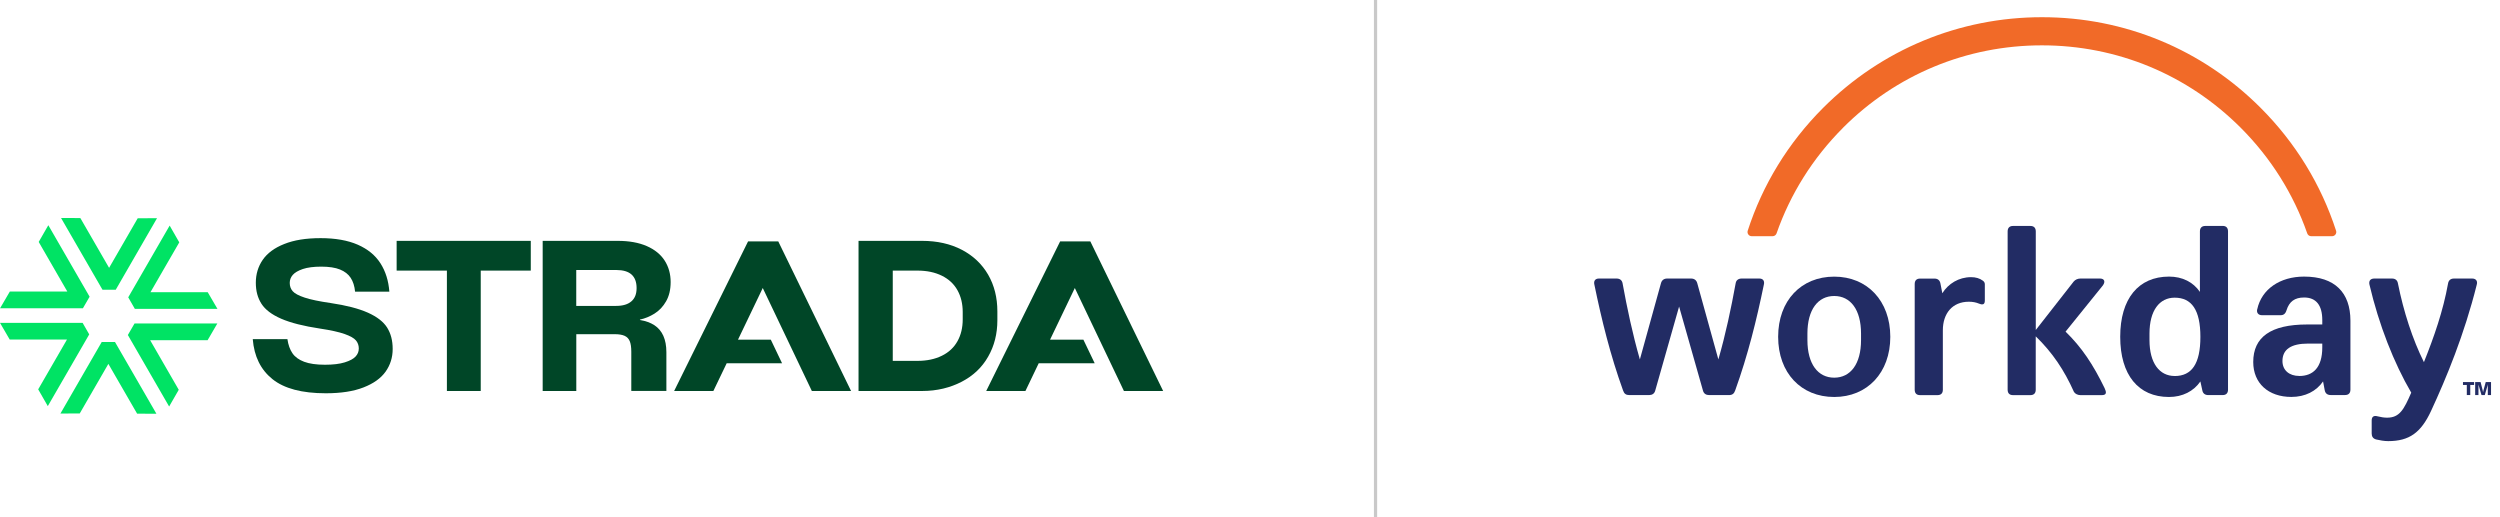 <?xml version="1.0" encoding="UTF-8"?>
<svg id="Layer_1" data-name="Layer 1" xmlns="http://www.w3.org/2000/svg" viewBox="0 0 580 120">
  <defs>
    <style>
      .cls-1 {
        fill: #00e364;
      }

      .cls-2 {
        fill: #c9c9c9;
      }

      .cls-3, .cls-4 {
        fill: #222c64;
      }

      .cls-5 {
        fill: #004627;
      }

      .cls-4 {
        fill-rule: evenodd;
      }

      .cls-6 {
        fill: #f16a28;
      }
    </style>
  </defs>
  <g>
    <g>
      <polygon class="cls-1" points="31.28 71.65 31.28 71.65 31.28 71.66 50.45 71.66 48.19 67.79 34.91 67.79 41.59 56.23 39.36 52.34 29.75 68.98 31.28 71.65"/>
      <polygon class="cls-1" points="26.84 67.22 26.84 67.22 26.85 67.22 36.43 50.62 31.95 50.64 25.31 62.14 18.64 50.59 14.16 50.57 23.77 67.21 26.84 67.22"/>
      <polygon class="cls-1" points="20.78 68.85 20.78 68.85 20.79 68.84 11.21 52.25 8.98 56.13 15.62 67.64 2.28 67.64 .02 71.51 19.24 71.51 20.78 68.85"/>
      <polygon class="cls-1" points="19.17 74.91 19.17 74.91 19.17 74.9 0 74.9 2.25 78.77 15.54 78.77 8.86 90.33 11.09 94.22 20.7 77.58 19.17 74.91"/>
      <polygon class="cls-1" points="23.61 79.34 23.61 79.34 23.6 79.34 14.02 95.94 18.5 95.92 25.14 84.42 31.81 95.97 36.29 95.99 26.68 79.35 23.61 79.34"/>
      <polygon class="cls-1" points="29.67 77.71 29.67 77.71 29.66 77.72 39.24 94.31 41.47 90.43 34.83 78.92 48.17 78.92 50.42 75.05 31.21 75.05 29.67 77.71"/>
    </g>
    <g>
      <path class="cls-5" d="M85.35,72.54c-2.13-.95-5.01-1.7-8.66-2.24-2.63-.38-4.64-.8-6.02-1.26-1.38-.46-2.3-.95-2.76-1.48-.46-.52-.69-1.17-.69-1.93,0-.7.24-1.32.71-1.86.48-.54,1.25-.99,2.33-1.36,1.08-.36,2.51-.55,4.28-.55s3.26.22,4.35.67c1.09.44,1.92,1.09,2.47,1.93.55.84.9,1.91,1.02,3.21h7.95c-.19-2.54-.88-4.73-2.07-6.59-1.19-1.86-2.94-3.29-5.26-4.31-2.32-1.01-5.19-1.52-8.61-1.52s-6.18.45-8.45,1.36c-2.27.9-3.93,2.13-5,3.69-1.06,1.55-1.59,3.32-1.59,5.28s.44,3.54,1.31,4.9c.87,1.36,2.4,2.52,4.59,3.47,2.19.95,5.19,1.71,8.99,2.28,2.51.38,4.41.8,5.71,1.26,1.3.46,2.17.95,2.62,1.48.44.52.67,1.15.67,1.88s-.25,1.32-.74,1.86c-.49.54-1.33.99-2.52,1.36-1.19.37-2.72.55-4.59.55-2,0-3.61-.23-4.83-.69-1.22-.46-2.13-1.12-2.71-1.97-.59-.86-.98-1.95-1.17-3.28h-8.04c.32,4,1.84,7.09,4.57,9.28,2.73,2.19,6.85,3.28,12.37,3.28,3.52,0,6.44-.45,8.76-1.36,2.32-.9,4.02-2.12,5.12-3.66,1.09-1.54,1.64-3.29,1.64-5.26s-.43-3.58-1.28-4.95c-.86-1.36-2.35-2.52-4.47-3.47Z"/>
      <polygon class="cls-5" points="92.02 62.78 103.68 62.78 103.68 90.71 111.53 90.71 111.53 62.78 123.14 62.78 123.14 55.88 92.02 55.88 92.02 62.78"/>
      <path class="cls-5" d="M151.85,72.75c1.09-.68,1.99-1.63,2.69-2.86.7-1.22,1.05-2.7,1.05-4.45,0-1.87-.46-3.53-1.38-4.97-.92-1.44-2.31-2.57-4.16-3.38-1.86-.81-4.1-1.21-6.73-1.21h-17.42v34.83h7.8v-13.18h8.9c.98,0,1.75.13,2.31.38.55.25.95.67,1.19,1.24.24.57.36,1.4.36,2.47v9.08h8.14v-8.99c0-1.49-.24-2.76-.71-3.81-.48-1.05-1.17-1.86-2.07-2.45-.9-.59-2.02-.99-3.35-1.21v-.1c1.17-.25,2.31-.72,3.4-1.4ZM146.49,69.9c-.79.71-1.98,1.07-3.57,1.07h-9.23v-8.33h9.28c1.59,0,2.77.35,3.55,1.05.78.7,1.17,1.75,1.17,3.14s-.4,2.36-1.19,3.07Z"/>
      <path class="cls-5" d="M231.39,74.3v-2.05c0-3.2-.71-6.04-2.14-8.52-1.43-2.47-3.47-4.4-6.11-5.78-2.65-1.38-5.72-2.07-9.21-2.07h-14.75v34.83h14.75c3.49,0,6.56-.78,9.21-2.16,2.65-1.38,4.69-3.31,6.11-5.81,1.43-2.49,2.14-5.31,2.14-8.45ZM223.35,74.11c0,1.9-.4,3.59-1.21,5.04-.81,1.46-2.01,2.59-3.62,3.38-1.6.79-3.48,1.19-5.64,1.19h-5.76v-20.94h5.76c2.16,0,4.04.4,5.64,1.19,1.6.79,2.81,1.92,3.62,3.38.81,1.46,1.21,3.14,1.21,5.04v1.71Z"/>
      <polygon class="cls-5" points="173.55 56.01 156.4 90.71 165.5 90.71 168.59 84.28 181.44 84.28 178.83 78.81 171.21 78.81 176.96 66.82 188.35 90.71 197.45 90.71 180.56 56.01 173.55 56.01"/>
      <polygon class="cls-5" points="260.75 90.71 269.85 90.71 252.96 56.01 245.95 56.01 228.8 90.71 237.9 90.71 240.98 84.28 253.97 84.28 251.35 78.81 243.61 78.81 249.36 66.82 260.75 90.71"/>
    </g>
  </g>
  <g id="_2025" data-name="2025">
    <g>
      <path class="cls-4" d="M515.65,52.42h-4.02c-.81,0-1.25.45-1.25,1.27v14.03c-1.56-2.28-4.08-3.55-7.16-3.55-7.1,0-11.33,5.12-11.33,13.97s4.21,13.96,11.31,13.96c3.15,0,5.72-1.33,7.29-3.6l.44,2.02c.13.76.63,1.14,1.39,1.14h3.33c.81,0,1.25-.44,1.25-1.26v-36.72c0-.83-.43-1.27-1.25-1.27ZM504.52,87.23c-3.51,0-5.84-2.96-5.84-8.33v-1.51c0-5.36,2.32-8.33,5.84-8.33,3.95,0,5.97,2.84,5.97,9.1s-2.01,9.08-5.97,9.08Z"/>
      <path class="cls-4" d="M523.68,71.75c1.01-4.67,5.28-7.58,10.87-7.58,7.16,0,10.74,3.73,10.75,10.23v15.99c0,.81-.43,1.26-1.25,1.26h-3.33c-.76,0-1.26-.38-1.39-1.14l-.38-2.02c-1.56,2.27-4.15,3.6-7.35,3.6-5.34,0-8.85-3.17-8.85-8.1,0-5.75,4.02-8.71,12.51-8.71h3.51v-1.01c0-3.48-1.45-5.25-4.21-5.25-2.2,0-3.46.95-4.09,2.97-.26.83-.7,1.14-1.39,1.14h-4.28c-.88,0-1.32-.57-1.13-1.39ZM533.43,87.23c3.2,0,5.34-1.95,5.34-6.63v-.89h-3.27c-3.96,0-5.96,1.33-5.97,4.04,0,2.15,1.57,3.47,3.9,3.47Z"/>
      <path class="cls-3" d="M377.99,91.66c-.75,0-1.19-.31-1.44-1.07-2.96-8.21-4.97-16.37-6.66-24.58-.19-.82.19-1.39,1.06-1.39h4.09c.76,0,1.25.38,1.39,1.07,1.06,5.82,2.33,11.82,4.02,17.7l4.9-17.7c.19-.69.69-1.07,1.44-1.07h5.53c.75,0,1.25.38,1.44,1.07l4.9,17.7c1.7-5.88,2.96-11.88,4.02-17.7.12-.69.63-1.07,1.39-1.07h4.09c.88,0,1.25.57,1.06,1.39-1.69,8.21-3.7,16.37-6.66,24.58-.26.76-.69,1.07-1.44,1.07h-4.6c-.69,0-1.25-.31-1.44-1.07l-5.53-19.47-5.53,19.47c-.19.76-.75,1.07-1.44,1.07h-4.59Z"/>
      <path class="cls-4" d="M425.54,64.18c-7.67,0-13.01,5.56-13.01,13.96s5.34,13.96,13.01,13.96,13.01-5.63,13.01-13.96-5.34-13.96-13.01-13.96ZM431.76,78.9c0,5.56-2.45,8.72-6.22,8.72s-6.22-3.16-6.22-8.72v-1.51c0-5.56,2.45-8.72,6.22-8.72s6.22,3.16,6.22,8.72v1.51Z"/>
      <path class="cls-3" d="M559.4,91.08c-4.02-6.88-7.5-15.72-9.69-25.07-.19-.89.26-1.39,1.14-1.39h4.09c.75,0,1.26.38,1.38,1.14,1.32,6.57,3.39,12.96,6.03,18.26,2.33-5.82,4.46-11.88,5.6-18.26.13-.76.63-1.14,1.38-1.14h4.21c.88,0,1.32.57,1.06,1.45-2.89,11.56-7.04,21.61-10.62,29.32-2.33,4.99-5.03,6.95-9.93,6.95-.94,0-1.94-.19-2.76-.38-.75-.19-1.06-.7-1.06-1.39v-3.03c0-.89.51-1.2,1.39-.95.75.19,1.5.31,2.19.31,2.89,0,3.9-1.89,5.6-5.82Z"/>
      <path class="cls-3" d="M450.62,68.03c1.38-2.22,3.83-3.73,6.66-3.73,1.07,0,2.01.26,2.76.83.26.19.44.45.44.83v3.73c0,.88-.37,1.14-1.32.76-.77-.32-1.52-.45-2.39-.45-3.83,0-6.03,2.72-6.03,6.64v13.78c0,.81-.43,1.25-1.25,1.25h-4.03c-.81,0-1.25-.43-1.25-1.26v-24.52c0-.81.43-1.26,1.25-1.26h3.33c.82,0,1.26.44,1.39,1.14l.44,2.27Z"/>
      <path class="cls-3" d="M488.32,90.15c-2.76-5.68-5.4-9.6-9.11-13.21l8.67-10.74c.63-.89.32-1.58-.69-1.58h-4.52c-.63,0-1.19.25-1.57.69l-8.8,11.25v-22.87c0-.83-.44-1.27-1.26-1.27h-4.02c-.81,0-1.25.45-1.25,1.27v36.72c0,.82.43,1.26,1.25,1.26h4.02c.81,0,1.25-.44,1.25-1.26v-12.38c3.9,3.79,6.6,7.83,8.86,12.88.26.45.88.76,1.5.76h4.96c1,0,1.19-.5.69-1.51Z"/>
      <path class="cls-3" d="M573.99,88.64v.67h-.89v2.34h-.8v-2.34h-.89v-.67h2.57Z"/>
      <path class="cls-3" d="M576.71,88.64h1.21v3.01h-.75v-2.46s-.08.34-.08.34l-.62,2.12h-.76l-.62-2.11-.09-.33v.33s0,2.11,0,2.11h-.76v-3.01h1.26l.48,1.91.09.47.1-.47.52-1.91Z"/>
    </g>
    <path class="cls-6" d="M427.56,29.66c12.32-12.34,28.72-19.14,46.16-19.14s33.78,6.78,46.1,19.09c7.04,7.04,12.27,15.4,15.46,24.54.14.39.5.65.92.65h4.84c.66,0,1.14-.64.93-1.27-3.45-10.65-9.39-20.4-17.53-28.54-13.54-13.55-31.55-21-50.7-21s-37.23,7.48-50.79,21.05c-8.12,8.13-14.05,17.87-17.48,28.49-.2.63.27,1.27.93,1.27h4.84c.42,0,.78-.27.92-.65,3.18-9.11,8.39-17.46,15.41-24.49Z"/>
  </g>
  <rect class="cls-2" x="318.75" width=".75" height="120"/>
</svg>